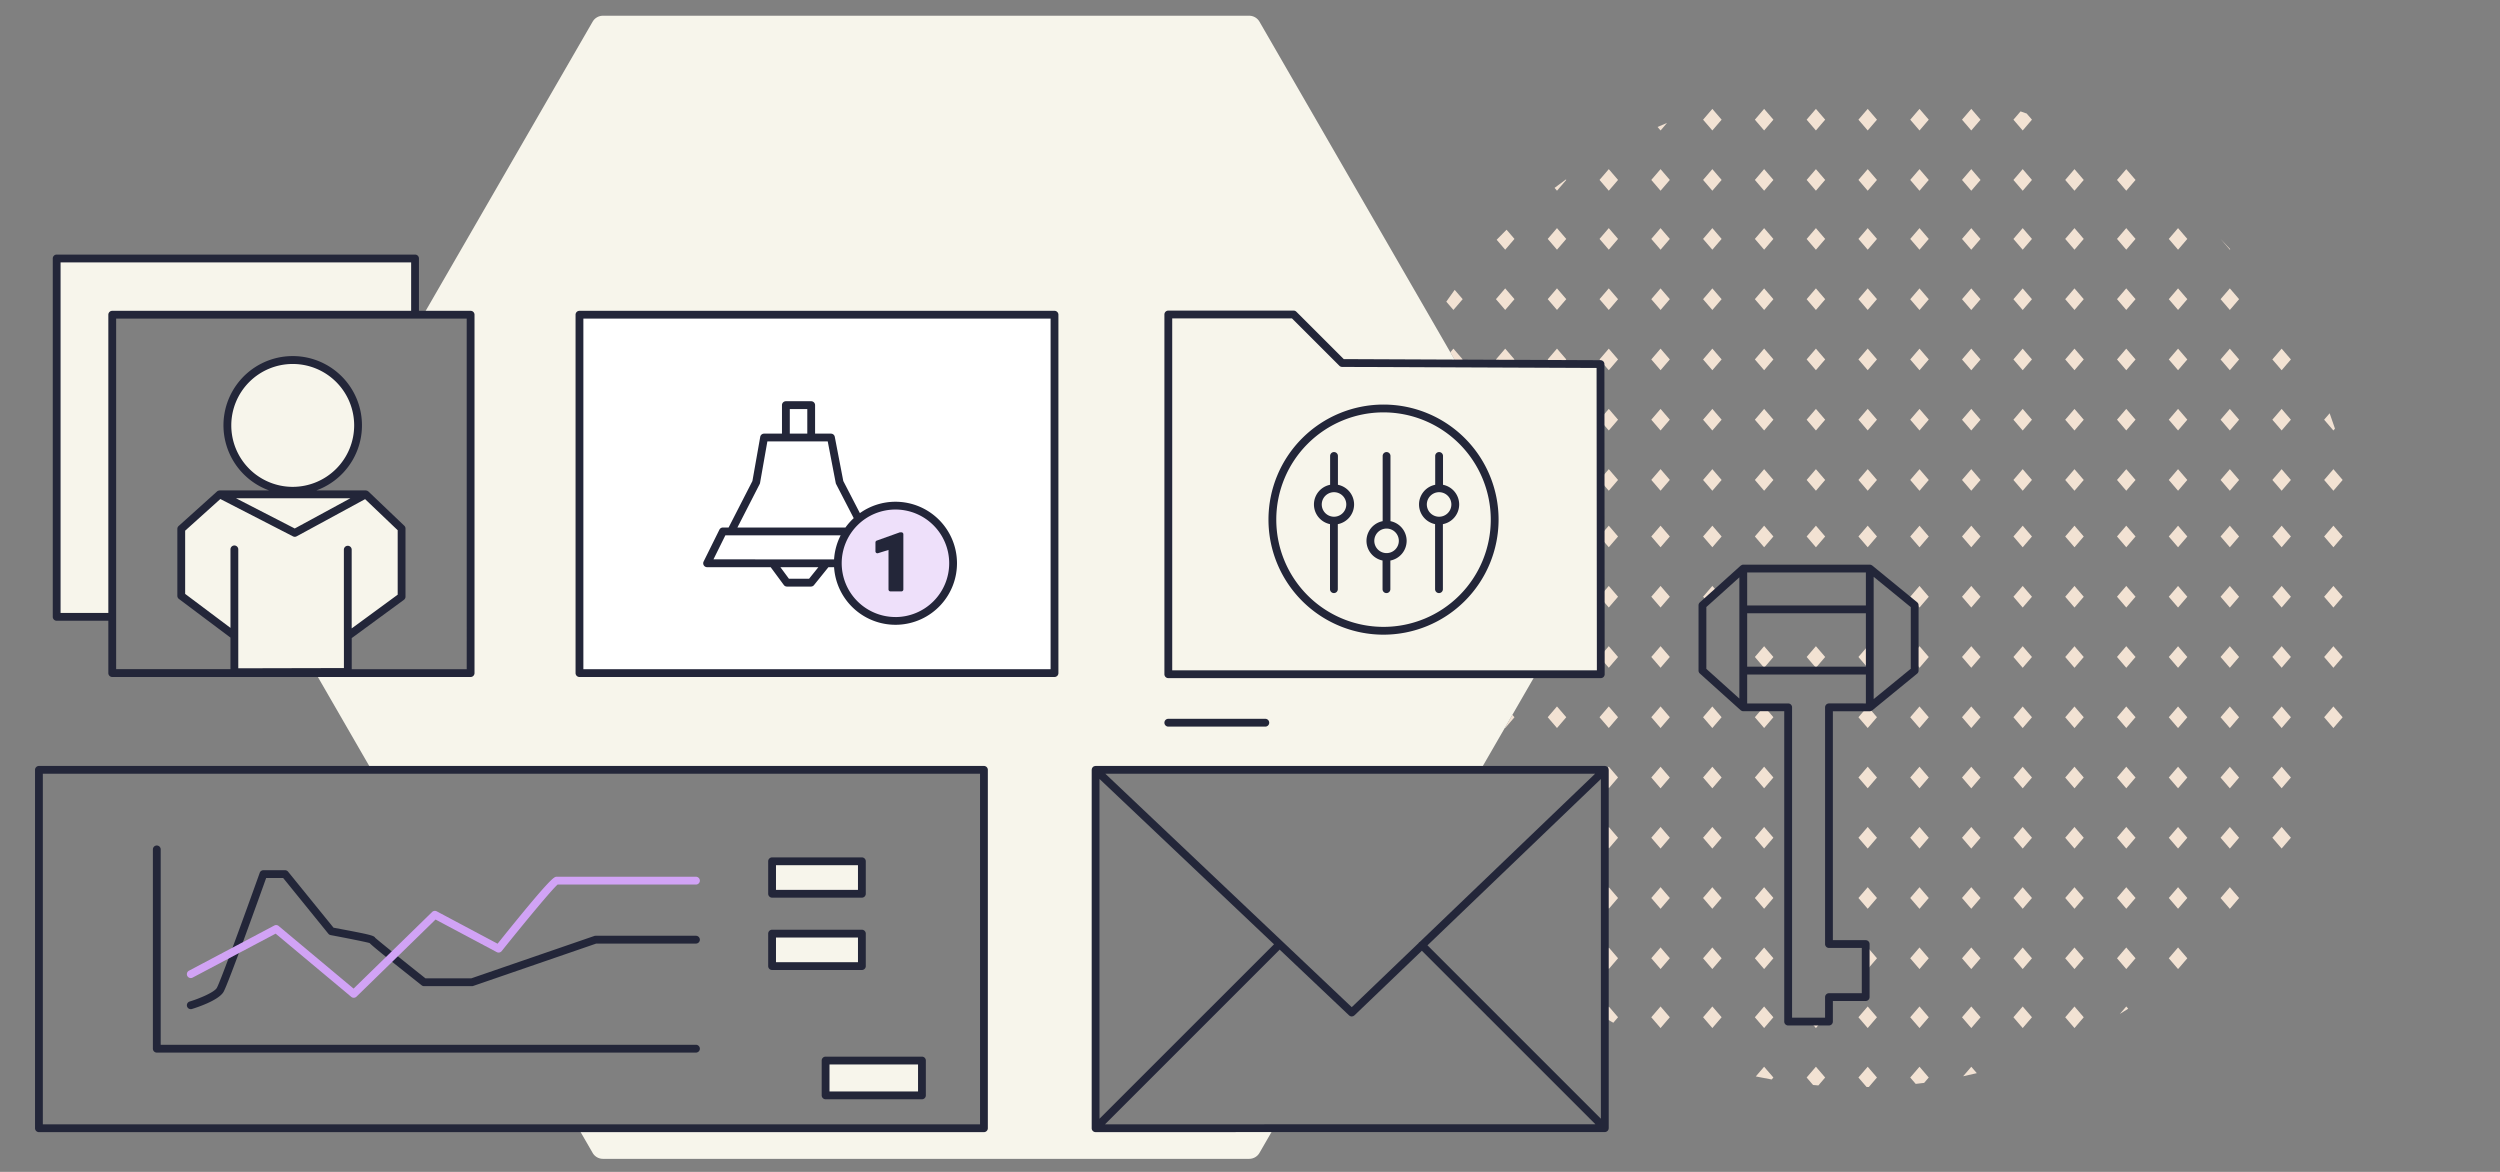 <svg xmlns="http://www.w3.org/2000/svg" viewBox="0 0 640 300"><rect x="0" y="0" width="640" height="300" fill="#808080" stroke="none"/><rect width="640" height="300" opacity="0"/><path d="M425.1,257.656l2.372,2.762-2.372,2.761-2.372-2.761ZM382.961,76.587l2.372,2.761,2.372-2.761-2.372-2.762Zm39.771,153.3,2.372,2.762,2.372-2.762-2.372-2.761ZM409.763,137v.668l2.084,2.427,2.375-2.757-2.375-2.766Zm.015,15.408v.7l2.07,2.409,2.372-2.761L411.848,150Zm.015,15.407v.739l2.054,2.392,2.372-2.762-2.372-2.761Zm12.939,31.22L425.1,201.8l2.372-2.762-2.372-2.761Zm0-46.276,2.372,2.761,2.372-2.761L425.1,150Zm0,61.7,2.372,2.762,2.372-2.762-2.372-2.761Zm0-46.279,2.372,2.762,2.372-2.762-2.372-2.761Zm0-30.846L425.1,140.1l2.372-2.761-2.372-2.766Zm0,46.272,2.372,2.762,2.372-2.762-2.372-2.761Zm-13.256,0,2.372,2.762,2.372-2.762-2.372-2.761Zm13.256,61.7,2.372,2.762,2.372-2.762-2.372-2.762Zm-26.515-153.3.981,1.142,2.775.011.993-1.153-2.377-2.762Zm14.61,105.449v3.146l1.021,1.189,2.372-2.762-2.372-2.761Zm11.905-74.6,2.372,2.762,2.372-2.762-2.372-2.761ZM382.961,92.016l.932,1.085,2.87.012.942-1.1-2.372-2.762Zm.184-30.636,2.188,2.548,2.372-2.762-2.025-2.358Q384.4,60.077,383.145,61.38Zm14.751,135.7h1.388l-.695-.807Zm-1.679-120.5,2.372,2.761,2.377-2.761-2.377-2.762Zm14.61,136.307v3.145l1.021,1.189,2.372-2.762-2.372-2.761ZM397.967,48.1l.622.724,2.377-2.762-.1-.119Q399.4,47,397.967,48.1Zm12.86,180.215v3.146l1.021,1.189,2.372-2.762-2.372-2.761Zm0,15.427v3.146l1.021,1.189,2.372-2.762-2.372-2.762Zm0,15.1v1.718c.724.427,1.447.855,2.18,1.268l1.213-1.413-2.372-2.762Zm-14.61-75.232,2.372,2.762,2.377-2.762-2.377-2.761Zm55.207-2.534-2.177,2.534,2.372,2.762,2.372-2.762-2.177-2.534ZM462.5,275.843l1.641,1.91c.452.041.9.085,1.359.121l1.744-2.031-2.372-2.761Zm13.253,0,2.09,2.428c.193,0,.387,0,.58-.007l2.079-2.421-2.372-2.761Zm-26.509-45.954,2.372,2.762,2.372-2.762-2.372-2.761Zm26.509,30.529,2.377,2.761,2.372-2.761-2.372-2.762Zm-26.509-61.38,2.372,2.762,2.372-2.762-2.372-2.761Zm0,15.428,2.372,2.762,2.372-2.762-2.372-2.761Zm39.771,30.85,2.372,2.762,2.372-2.762-2.372-2.762Zm0-15.427,2.372,2.762,2.372-2.762-2.372-2.761ZM422.732,107.442,425.1,110.2l2.372-2.761L425.1,104.68Zm66.286,107.022,2.372,2.762,2.372-2.762L491.39,211.7Zm0,45.954,2.372,2.761,2.372-2.761-2.372-2.762Zm0,15.425,1.4,1.632c.721-.081,1.442-.162,2.16-.255l1.182-1.377-2.372-2.761Zm-11.395-32.694v4.334l.511.595,2.372-2.762-2.372-2.762ZM422.732,46.063l2.372,2.762,2.372-2.762L425.1,43.3Zm26.515,199.253,2.372,2.762,2.372-2.762-2.372-2.762Zm-13.257,15.1,2.372,2.761,2.376-2.761-2.376-2.762ZM422.732,61.166l2.372,2.762,2.372-2.762L425.1,58.4Zm0,30.85,2.372,2.761,2.372-2.761L425.1,89.254Zm0-15.429,2.372,2.761,2.372-2.761L425.1,73.825Zm18,168.729-2.374-2.762-2.372,2.762,2.372,2.762Zm8.751,30.249q2.024.423,4.069.785l.436-.507-2.372-2.761Zm-13.5-91.952,2.372,2.762,2.376-2.762-2.376-2.761Zm0,46.276,2.372,2.762,2.376-2.762-2.376-2.761Zm13.257,30.529,2.372,2.761,2.372-2.761-2.372-2.762ZM435.99,214.466l2.372,2.762,2.376-2.762-2.376-2.761Zm0-15.428,2.372,2.762,2.376-2.762-2.376-2.761Zm18-137.872L451.619,58.4l-2.372,2.762,2.372,2.762Zm24.337,119.913h-.39l-2.182,2.534,2.377,2.762,2.372-2.762Zm2.177-150.442-2.372-2.761-2.377,2.761,2.377,2.762Zm0,15.426L478.133,43.3l-2.377,2.761,2.377,2.762Zm-4.745,15.1,2.374,2.762,2.372-2.762L478.134,58.4Zm2.373,135.111-2.377,2.761,2.377,2.762,2.372-2.762Zm2.372,33.612-2.372-2.761-2.377,2.761,2.377,2.762Zm-2.372-18.184-2.377,2.761,2.377,2.762,2.372-2.762Zm2.372-88.838-2.372-2.761-2.377,2.761,2.377,2.762Zm0,14.47-2.372-2.762-2.377,2.762,2.377,2.761Zm-13.258-106.7-2.372-2.761L462.5,30.637l2.372,2.762Zm13.258,76.8-2.372-2.762-2.377,2.762,2.377,2.761Zm0-30.855-2.372-2.762-2.377,2.762,2.377,2.761Zm0,15.429-2.372-2.762-2.377,2.762,2.377,2.761ZM438.362,140.1l2.376-2.761-2.376-2.762-2.372,2.762Zm27.927,121.435h-2.828l1.414,1.646ZM570.943,63.806q-1.216-1.341-2.473-2.644l0,0,2.372,2.762ZM435.99,152.762l.994,1.156,2.676-2.409-1.3-1.509Zm15.629,18.187,2.372-2.762-2.372-2.761-2.372,2.761ZM438.362,94.777l2.376-2.761-2.376-2.762-2.372,2.762Zm161.362,28.09-2.372-2.761-2.372,2.761,2.372,2.762Zm-1.969-13.133c-.436-1.321-.886-2.634-1.364-3.935l-1.411,1.643,2.372,2.761Zm-122,58.453,2.377,2.762.535-.622v-4.279l-.535-.622ZM467.247,46.063,464.875,43.3,462.5,46.063l2.372,2.762ZM440.738,76.587l-2.376-2.762-2.372,2.762,2.372,2.761Zm24.137,94.362,2.372-2.762-2.372-2.761-2.372,2.761Zm-26.513-45.32,2.376-2.762-2.376-2.761-2.372,2.761Zm0-15.426,2.376-2.761-2.376-2.762-2.372,2.762Zm2.376-64.14L438.362,43.3l-2.372,2.761,2.372,2.762Zm26.509,15.1L464.875,58.4,462.5,61.166l2.372,2.762Zm-53.027,0L411.848,58.4l-2.372,2.762,2.372,2.762Zm12.547-29.7q-1.223.507-2.432,1.041l.769.9Zm-12.547,14.6L411.848,43.3l-2.372,2.761,2.372,2.762ZM385.264,186.3l.069.08,2.372-2.762-.534-.622ZM440.735,61.166,438.361,58.4l-2.372,2.762,2.372,2.762ZM371.283,90.177l1.661,2.877.611,0,.894-1.041-2.372-2.762Zm-1.032-12.951,1.826,2.122,2.372-2.761L372.4,74.2Q371.306,75.7,370.251,77.226Zm70.487-46.589-2.376-2.761-2.372,2.761,2.372,2.762Zm-56.1,166.447h1.387l-.694-.807Zm25.109-74.534v.635l2.1,2.444,2.372-2.762-2.372-2.761Zm2.1-17.87-2.114,2.462v.6l2.114,2.461,2.372-2.761Zm2.372-12.664-2.372-2.762-2.372,2.762,2.372,2.761Zm0-15.429-2.372-2.762-2.372,2.762,2.372,2.761Zm53.027,30.855-2.372-2.762-2.372,2.762,2.372,2.761Zm0,15.425-2.372-2.761-2.372,2.761,2.372,2.762Zm-13.256,14.47-2.372-2.762-2.372,2.762,2.372,2.761Zm0-106.7-2.372-2.761-2.372,2.761,2.372,2.762Zm13.256,45.95-2.372-2.762L462.5,76.587l2.372,2.761Zm0,15.429-2.372-2.762L462.5,92.016l2.372,2.761Zm0,45.325-2.37-2.766-2.374,2.766,2.372,2.761Zm-13.254-29.9-2.372-2.762-2.372,2.762,2.372,2.761Zm0,15.425-2.372-2.761-2.372,2.761,2.372,2.762Zm0-30.851-2.372-2.762-2.372,2.762,2.372,2.761Zm0-45.953L451.619,43.3l-2.372,2.761,2.372,2.762Zm0,30.524-2.372-2.762-2.372,2.762,2.372,2.761Zm35.027,122.451,2.372,2.762,2.372-2.762-2.372-2.761ZM400.963,61.166,398.589,58.4l-2.372,2.762,2.372,2.762Zm154.246,153.3,2.372,2.762,2.372-2.762-2.372-2.761ZM541.951,92.016l2.372,2.761,2.376-2.761-2.376-2.762ZM528.694,76.587l2.372,2.761,2.372-2.761-2.372-2.762Zm13.257-30.524,2.372,2.762,2.376-2.762L544.323,43.3Zm4.746,15.1L544.323,58.4l-2.372,2.762,2.372,2.762Zm-4.746,15.421,2.372,2.761,2.376-2.761-2.376-2.762Zm13.258,30.855,2.372,2.761,2.372-2.761-2.372-2.762Zm0,91.6,2.372,2.762,2.372-2.762-2.372-2.761Zm0-76.171,2.372,2.762,2.372-2.762-2.372-2.761Zm0,29.895,2.372,2.761,2.372-2.761L557.581,150Zm0-15.425,2.372,2.761,2.372-2.761-2.372-2.762Zm0,46.276,2.372,2.762,2.372-2.762-2.372-2.761Zm0-15.426,2.372,2.762,2.372-2.762-2.372-2.761Zm0,77.129,2.372,2.762,2.372-2.762-2.372-2.762Zm-12.535,14.26q1.082-.66,2.148-1.341l-.5-.579Zm-.723-14.26,2.372,2.762,2.374-2.762-2.374-2.762Zm0-30.85,2.372,2.762,2.376-2.762-2.376-2.761Zm0,15.423,2.372,2.762,2.376-2.762-2.376-2.761ZM528.694,61.166l2.372,2.762,2.372-2.762L531.066,58.4Zm0-15.1,2.372,2.762,2.372-2.762L531.066,43.3Zm13.257,76.8,2.372,2.762,2.376-2.762-2.376-2.761Zm0,14.47,2.372,2.761,2.376-2.761-2.376-2.762Zm0,61.7,2.372,2.762,2.376-2.762-2.376-2.761Zm0-91.6,2.372,2.761,2.376-2.761-2.376-2.762Zm0,45.32,2.372,2.761,2.376-2.761L544.323,150Zm0,30.851,2.372,2.762,2.376-2.762-2.376-2.761Zm0-15.426,2.372,2.762,2.376-2.762-2.376-2.761Zm13.258,61.7,2.372,2.762,2.372-2.762-2.372-2.761Zm26.515-61.7,2.376,2.759,2.372-2.762-2.372-2.758Zm0,46.279,2.376,2.762,2.372-2.762-2.372-2.761Zm0-77.129L584.1,140.1l2.372-2.761-2.372-2.762ZM555.209,92.016l2.372,2.761,2.372-2.761-2.372-2.762Zm26.515,91.6,2.376,2.762,2.372-2.762-2.372-2.761Zm0,15.425L584.1,201.8l2.372-2.762-2.372-2.761Zm0-46.276,2.376,2.761,2.372-2.761L584.1,150Zm13.256,0,2.372,2.761,2.372-2.761L597.352,150Zm0-15.425,2.372,2.761,2.372-2.761-2.372-2.762Zm0,30.85,2.372,2.762,2.372-2.762-2.372-2.761Zm-13.256-60.745L584.1,110.2l2.372-2.761L584.1,104.68Zm13.256,76.171,2.372,2.762,2.372-2.762-2.372-2.761Zm-13.256-91.6,2.376,2.761,2.372-2.761L584.1,89.254Zm0,30.851,2.376,2.762,2.372-2.762-2.372-2.761Zm-13.258,91.6,2.372,2.762,2.372-2.762-2.372-2.761Zm0-15.428,2.372,2.762,2.372-2.762-2.372-2.761Zm0,30.851,2.372,2.762,2.372-2.762-2.372-2.761Zm0-46.276,2.372,2.762,2.372-2.762-2.372-2.761ZM555.209,61.166l2.372,2.762,2.372-2.762L557.581,58.4Zm0,15.421,2.372,2.761,2.372-2.761-2.372-2.762Zm13.257,76.175,2.372,2.761,2.372-2.761L570.838,150Zm0,15.425,2.372,2.762,2.372-2.762-2.372-2.761Zm0-60.745,2.372,2.761,2.372-2.761-2.372-2.762Zm0-15.426,2.372,2.761,2.372-2.761-2.372-2.762Zm0,30.851,2.372,2.762,2.372-2.762-2.372-2.761Zm0,14.47,2.372,2.761,2.372-2.761-2.372-2.762Zm0-60.75,2.372,2.761,2.372-2.761-2.372-2.762ZM528.694,199.038l2.372,2.762,2.372-2.762-2.372-2.761Zm-26.419-15.425,2.372,2.762,2.376-2.762-2.376-2.761Zm0-15.429,2.372,2.762,2.376-2.762-2.376-2.761Zm0,61.705,2.372,2.762,2.376-2.762-2.376-2.761Zm0-30.851,2.372,2.762,2.376-2.762-2.376-2.761Zm0-61.7,2.372,2.761,2.376-2.761-2.376-2.762Zm0-106.7,2.372,2.762,2.376-2.762-2.376-2.761Zm0,122.125,2.372,2.761,2.376-2.761L504.647,150Zm0-29.895,2.372,2.762,2.376-2.762-2.376-2.761Zm4.746-61.7L504.647,58.4l-2.372,2.762,2.372,2.762Zm-4.746-15.1,2.372,2.762,2.376-2.762L504.647,43.3Zm0,30.528,2.372,2.761,2.376-2.761-2.376-2.762Zm0,30.851,2.372,2.761,2.376-2.761-2.376-2.762Zm0-15.426,2.372,2.761,2.376-2.761-2.376-2.762Zm0,122.448,2.372,2.762,2.376-2.762-2.376-2.761Zm4.746,30.852-2.374-2.762-2.372,2.762,2.372,2.762Zm-18-137.874,2.372,2.761,2.372-2.761-2.372-2.762Zm0,29.895,2.372,2.761,2.372-2.761-2.372-2.762Zm0,15.425,2.372,2.761,2.372-2.761L491.39,150Zm0-60.746,2.372,2.761,2.372-2.761-2.372-2.762Zm1.143,74.838v2.661l1.229,1.431,2.372-2.762-2.372-2.761Zm-1.143-43.987,2.372,2.762,2.372-2.762-2.372-2.761Zm0-92.23L491.39,33.4l2.372-2.762-2.372-2.761Zm13.536,244.882q1.763-.372,3.507-.794l-1.414-1.643Zm-.279-15.1,2.372,2.761,2.376-2.761-2.376-2.762ZM489.018,76.591l2.372,2.761,2.372-2.761-2.372-2.762Zm0-15.425,2.372,2.762,2.372-2.762L491.39,58.4Zm0-15.1,2.372,2.762,2.372-2.762L491.39,43.3Zm26.42,15.1,2.372,2.762,2.372-2.762L517.81,58.4Zm13.256,168.723,2.372,2.762,2.372-2.762-2.372-2.761Zm0-15.423,2.372,2.762,2.372-2.762-2.372-2.761Zm-13.256-168.4,2.372,2.762,2.372-2.762L517.81,43.3Zm-26.42,137.55,2.372,2.762,2.372-2.762-2.372-2.761Zm39.676,76.805,2.372,2.761,2.372-2.761-2.372-2.762Zm-11.433-231.9-1.823,2.122L517.81,33.4l2.372-2.762-1.346-1.567C518.311,28.884,517.788,28.694,517.261,28.515Zm11.433,216.8,2.372,2.762,2.372-2.762-2.372-2.762Zm0-122.449,2.372,2.762,2.372-2.762-2.372-2.761Zm0-15.425,2.372,2.761,2.372-2.761-2.372-2.762Zm0,76.171,2.372,2.762,2.372-2.762-2.372-2.761Zm0-46.276,2.372,2.761,2.372-2.761-2.372-2.762Zm0,30.85,2.372,2.762,2.372-2.762-2.372-2.761Zm0-15.425,2.372,2.761,2.372-2.761L531.066,150Zm-13.256-15.425,2.372,2.761,2.372-2.761-2.372-2.762Zm0,61.7,2.372,2.762,2.372-2.762-2.372-2.761Zm0-30.854,2.372,2.762,2.372-2.762-2.372-2.761Zm0,46.28,2.372,2.762,2.372-2.762L517.81,211.7Zm0-30.851,2.372,2.762,2.372-2.762-2.372-2.761Zm0,61.7,2.372,2.762,2.372-2.762-2.372-2.762Zm0-15.427,2.372,2.762,2.372-2.762-2.372-2.761Zm0-77.127,2.372,2.761,2.372-2.761L517.81,150Zm0-60.746,2.372,2.761,2.372-2.761-2.372-2.762Zm0,15.426,2.372,2.761,2.372-2.761-2.372-2.762Zm0-30.851,2.372,2.761,2.372-2.761-2.372-2.762Zm13.256,15.425,2.372,2.761,2.372-2.761-2.372-2.762Zm-13.256,168.4,2.372,2.761,2.372-2.761-2.372-2.762Zm0-137.551,2.372,2.762,2.372-2.762-2.372-2.761Z" fill="#f2e2d3"/><polygon points="102.809 152.747 102.809 135.311 93.631 126.552 74.936 126.552 56.24 126.552 46.4 135.408 46.4 152.538 59.997 162.736 59.997 140.641 59.997 172.084 89.044 172.018 89.044 162.841 102.809 152.747" fill="#f7f5eb"/><circle cx="74.936" cy="108.907" r="16.728" fill="#f7f5eb"/><polygon points="28.734 80.569 106.251 80.569 106.251 66.17 14.509 66.17 14.509 157.912 28.734 157.912 28.734 80.569" fill="#f7f5eb"/><path d="M409.72,93.211l-36.776-.157-50.517-87.5a3.045,3.045,0,0,0-2.641-1.525H154.354a3.047,3.047,0,0,0-2.641,1.525L108.4,80.569h12.072v91.742H80.8l14.3,24.773H251.887v91.742H148.069l3.644,6.312a3.044,3.044,0,0,0,2.641,1.524H319.786a3.044,3.044,0,0,0,2.641-1.524l3.647-6.318-45.606.006V197.084h98.567L393.171,172.6H409.8Z" fill="#f7f5eb"/><rect x="148.343" y="80.569" width="121.609" height="91.742" fill="#fff"/><circle cx="229.231" cy="144.208" r="14.759" fill="#eee0fa"/><path d="M251.887,289.826H9.966a1,1,0,0,1-1-1V197.084a1,1,0,0,1,1-1H251.887a1,1,0,0,1,1,1v91.742A1,1,0,0,1,251.887,289.826Zm-240.921-2H250.887V198.084H10.966Z" fill="#232639"/><path d="M269.953,173.311H148.343a1,1,0,0,1-1-1V80.568a1,1,0,0,1,1-1h121.61a1,1,0,0,1,1,1v91.743A1,1,0,0,1,269.953,173.311Zm-120.61-2h119.61V81.568H149.343Z" fill="#232639"/><path d="M230.76,136.271h-.3a.494.494,0,0,0-.169.03l-5.844,2.094a.5.5,0,0,0-.331.47v2.278a.5.5,0,0,0,.648.477l2.695-.836V150.9a.5.5,0,0,0,.5.5h2.8a.5.5,0,0,0,.5-.5V136.771A.5.5,0,0,0,230.76,136.271Z" fill="#232639"/><rect x="197.654" y="220.487" width="22.987" height="8.31" fill="#f7f5eb"/><path d="M220.641,229.8H197.654a1,1,0,0,1-1-1v-8.31a1,1,0,0,1,1-1h22.987a1,1,0,0,1,1,1v8.31A1,1,0,0,1,220.641,229.8Zm-21.987-2h20.987v-6.31H198.654Z" fill="#232639"/><rect x="197.654" y="239.01" width="22.987" height="8.31" fill="#f7f5eb"/><path d="M220.641,248.319H197.654a1,1,0,0,1-1-1V239.01a1,1,0,0,1,1-1h22.987a1,1,0,0,1,1,1v8.309A1,1,0,0,1,220.641,248.319Zm-21.987-2h20.987V240.01H198.654Z" fill="#232639"/><rect x="211.352" y="271.499" width="24.664" height="8.916" fill="#f7f5eb"/><path d="M236.017,281.415H211.353a1,1,0,0,1-1-1V271.5a1,1,0,0,1,1-1h24.664a1,1,0,0,1,1,1v8.916A1,1,0,0,1,236.017,281.415Zm-23.664-2h22.664V272.5H212.353Z" fill="#232639"/><path d="M48.84,258.347a1,1,0,0,1-.293-1.956c2.477-.758,6.27-2.336,6.95-3.472.834-1.389,7.031-18.392,10.993-29.481a1,1,0,0,1,.941-.665h5.537a1,1,0,0,1,.777.371l11.634,14.342c8.807,1.659,10.39,1.964,10.675,2.592,1.291,1.142,8.29,6.744,12.859,10.374h11.744l31.481-10.842a1,1,0,0,1,.325-.054h25.7a1,1,0,0,1,0,2H152.63L121.149,252.4a.978.978,0,0,1-.325.055h-12.26a1,1,0,0,1-.622-.217c-9.248-7.344-12.31-9.8-13.323-10.813-.809-.257-5.669-1.229-9.97-2.038a1,1,0,0,1-.592-.353L72.492,224.773H68.135c-1.739,4.862-9.785,27.281-10.923,29.175-1.317,2.2-6.962,4.013-8.08,4.355A.98.98,0,0,1,48.84,258.347Z" fill="#232639"/><path d="M90.565,255.429a1,1,0,0,1-.642-.233L70.566,239.014,49.308,250.267a1,1,0,0,1-.936-1.768l21.852-11.567a1,1,0,0,1,1.109.116l19.18,16.034,20.117-19.619a1,1,0,0,1,1.168-.167l15.582,8.293c13.741-17.143,14.521-17.142,15.092-17.142h35.692a1,1,0,0,1,0,2H142.75c-1.408,1.2-8.307,9.519-14.328,17.039a1,1,0,0,1-1.25.258L111.5,235.4l-20.24,19.741A1,1,0,0,1,90.565,255.429Z" fill="#d1a3f5"/><path d="M178.164,269.464H40.139a1,1,0,0,1-1-1V217.446a1,1,0,1,1,2,0v50.018H178.164a1,1,0,0,1,0,2Z" fill="#232639"/><path d="M409.8,173.6H299.087a1,1,0,0,1-1-1V80.513a1,1,0,0,1,1-1h32.076a1,1,0,0,1,.707.293L344,91.931l65.729.28a1,1,0,0,1,1,1L410.8,172.6a1,1,0,0,1-1,1Zm-109.71-2H408.8l-.075-77.392-65.146-.278a1,1,0,0,1-.7-.293L330.748,81.513H300.087Z" fill="#232639"/><path d="M360.1,138.455a5.145,5.145,0,0,0-4.139-5.037V116.727a1,1,0,0,0-2,0v16.69a5.137,5.137,0,0,0-.029,10.073v7.341a1,1,0,0,0,2,0V143.5A5.143,5.143,0,0,0,360.1,138.455Zm-5.14,3.139a3.139,3.139,0,1,1,3.14-3.139A3.142,3.142,0,0,1,354.959,141.594Z" fill="#232639"/><path d="M346.648,129.143a5.146,5.146,0,0,0-4.139-5.038v-7.378a1,1,0,1,0-2,0v7.378a5.137,5.137,0,0,0-.029,10.072v16.654a1,1,0,1,0,2,0V134.183A5.143,5.143,0,0,0,346.648,129.143Zm-5.139,3.138a3.139,3.139,0,1,1,3.139-3.138A3.142,3.142,0,0,1,341.509,132.281Z" fill="#232639"/><path d="M373.549,129.143a5.146,5.146,0,0,0-4.138-5.038v-7.378a1,1,0,0,0-2,0v7.378a5.137,5.137,0,0,0-.03,10.072v16.654a1,1,0,0,0,2,0V134.183A5.143,5.143,0,0,0,373.549,129.143Zm-5.138,3.138a3.139,3.139,0,1,1,3.138-3.138A3.142,3.142,0,0,1,368.411,132.281Z" fill="#232639"/><path d="M323.919,186.015H299.087a1,1,0,0,1,0-2h24.832a1,1,0,0,1,0,2Z" fill="#232639"/><path d="M354.184,162.477a29.454,29.454,0,1,1,29.453-29.455A29.488,29.488,0,0,1,354.184,162.477Zm0-56.908a27.454,27.454,0,1,0,27.453,27.453A27.484,27.484,0,0,0,354.184,105.569Z" fill="#232639"/><path d="M411.8,196.95a.654.654,0,0,0-.172-.435.864.864,0,0,0-.079-.124l-.009-.007a.985.985,0,0,0-.213-.147,1.077,1.077,0,0,0-.108-.073c-.022-.009-.048-.008-.071-.015a.978.978,0,0,0-.31-.063l-.01,0H280.468l-.016,0a1.038,1.038,0,0,0-.171.035.989.989,0,0,0-.212.047l-.011.007a.993.993,0,0,0-.309.219l0,0c-.017.017-.021.04-.036.057a.994.994,0,0,0-.167.266.946.946,0,0,0-.036.182.923.923,0,0,0-.037.181v91.742a1,1,0,0,0,1,1l130.36-.016a1.012,1.012,0,0,0,.923-.621,1.018,1.018,0,0,0,.066-.326c0-.019.011-.034.011-.053V197.084A.862.862,0,0,0,411.8,196.95Zm-48.323,44.166a.959.959,0,0,0-.206.137.914.914,0,0,0-.111.167l-17.113,16.415-63.071-59.751H408.339Zm-82.009-41.707,44.678,42.327L281.468,286.4Zm46.13,43.7,17.767,16.831a.98.98,0,0,0,.239.153c.025.012.044.034.069.044a1,1,0,0,0,.379.078.97.97,0,0,0,.167-.034,1.02,1.02,0,0,0,.2-.041,1.031,1.031,0,0,0,.15-.1.99.99,0,0,0,.171-.109L364,243.391l44.421,44.419-125.542.016Zm37.84-1.106,44.39-42.578v86.966Z" fill="#232639"/><path d="M120.476,79.568H107.251V66.17a1,1,0,0,0-1-1H14.508a1,1,0,0,0-1,1v91.742a1,1,0,0,0,1,1H27.734v13.4a1,1,0,0,0,1,1h91.742a1,1,0,0,0,1-1V80.568A1,1,0,0,0,120.476,79.568Zm-92.742,1v76.344H15.508V67.17h89.743v12.4H28.734A1,1,0,0,0,27.734,80.568Zm47.273,56.744a1.051,1.051,0,0,0,.138.052c.024.008.046.019.07.026a1,1,0,0,0,.248.033h0a1.025,1.025,0,0,0,.256-.035c.026-.007.05-.021.077-.03a1.019,1.019,0,0,0,.144-.056l17.527-9.522,8.34,7.958v16.5l-11.775,8.636V140.718a1,1,0,0,0-2,0V163.8c0,.019.009.034.01.053v7.167L61,171.082v-30.44a1,1,0,0,0-2,0v20.094l-11.6-8.7V135.854l9.007-8.107Zm-14.6-9.759H89.7l-14.244,7.739Zm59.073,43.758H90.044v-7.962l13.357-9.795a1,1,0,0,0,.408-.807V135.311a1,1,0,0,0-.31-.724l-9.177-8.758c-.012-.011-.027-.015-.039-.025a1.047,1.047,0,0,0-.151-.1.667.667,0,0,0-.352-.126,1.058,1.058,0,0,0-.149-.028H80.976a17.728,17.728,0,1,0-12.08,0H56.24a.969.969,0,0,0-.232.043c-.016,0-.033,0-.049.009a.976.976,0,0,0-.388.2l-9.84,8.855a1,1,0,0,0-.331.743v17.13a1,1,0,0,0,.4.8l13.2,9.9v8.075H29.734V81.568h89.742Zm-44.54-46.676a15.728,15.728,0,1,1,15.727-15.728A15.746,15.746,0,0,1,74.936,124.635Z" fill="#232639"/><path d="M229.231,128.449a15.658,15.658,0,0,0-9.1,2.913l-4.251-8.229-2.177-11.313a1,1,0,0,0-.982-.811h-4.059v-7.294a1,1,0,0,0-1-1h-6.477a1,1,0,0,0-1,1v7.294h-4.581a1,1,0,0,0-.985.826l-2,11.307-6.094,11.9h-1.458a1,1,0,0,0-.9.556l-4.042,8.157a1,1,0,0,0,.9,1.444H193.2a1.052,1.052,0,0,0,.126.008H197.3l3.357,4.549a1,1,0,0,0,.8.406H207.6a1,1,0,0,0,.779-.373l3.69-4.582h1.455a15.749,15.749,0,1,0,15.707-16.759Zm-27.042-23.734h4.477v6.294h-4.477Zm-7.712,19.2a.988.988,0,0,0,.095-.282l1.875-10.629H211.9l2.048,10.643a.988.988,0,0,0,.093.271l4.511,8.731a15.892,15.892,0,0,0-2.122,2.4H188.774Zm-1.152,19.28h-10.68l3.051-6.157h1.153c.02,0,.037.012.058.012h28.3a15.613,15.613,0,0,0-1.684,6.153H193.451A1.052,1.052,0,0,0,193.325,143.2Zm13.8,4.963h-5.159l-2.181-2.955H209.5Zm22.11,9.8a13.759,13.759,0,1,1,13.759-13.758A13.774,13.774,0,0,1,229.231,157.966Z" fill="#232639"/><path d="M490.794,154.184,479.3,144.779a1.069,1.069,0,0,0-.162-.091.849.849,0,0,0-.106-.06.987.987,0,0,0-.365-.074H446.278a.991.991,0,0,0-.374.076,55.723,55.723,0,0,0-.3.181l-10.449,9.4a1,1,0,0,0-.331.743v16.717a1,1,0,0,0,.331.743l10.449,9.4a.924.924,0,0,0,.153.094.974.974,0,0,0,.144.088,1,1,0,0,0,.36.073l.011,0h10.494v79.454a1,1,0,0,0,1,1h10.448a1,1,0,0,0,1-1v-5.269h8.4a1,1,0,0,0,1-1V241.681a1,1,0,0,0-1-1h-8.4v-58.6h9.448a.991.991,0,0,0,.362-.073,1.047,1.047,0,0,0,.118-.066,1.091,1.091,0,0,0,.153-.086l11.494-9.405a1,1,0,0,0,.368-.774V154.958A1,1,0,0,0,490.794,154.184Zm-43.517-7.63h30.39V155h-30.39Zm0,10.448h30.389v13.673H447.278Zm-10.449-1.6,8.448-7.6v31.033l-8.448-7.6Zm31.39,24.676a1,1,0,0,0-1,1v60.6a1,1,0,0,0,1,1h8.4v11.583h-8.4a1,1,0,0,0-1,1v5.269h-8.448V181.079a1,1,0,0,0-1-1H447.277v-7.4h30.39v7.4Zm20.943-8.878-9.5,7.768V147.664l9.5,7.768Z" fill="#232639"/></svg>